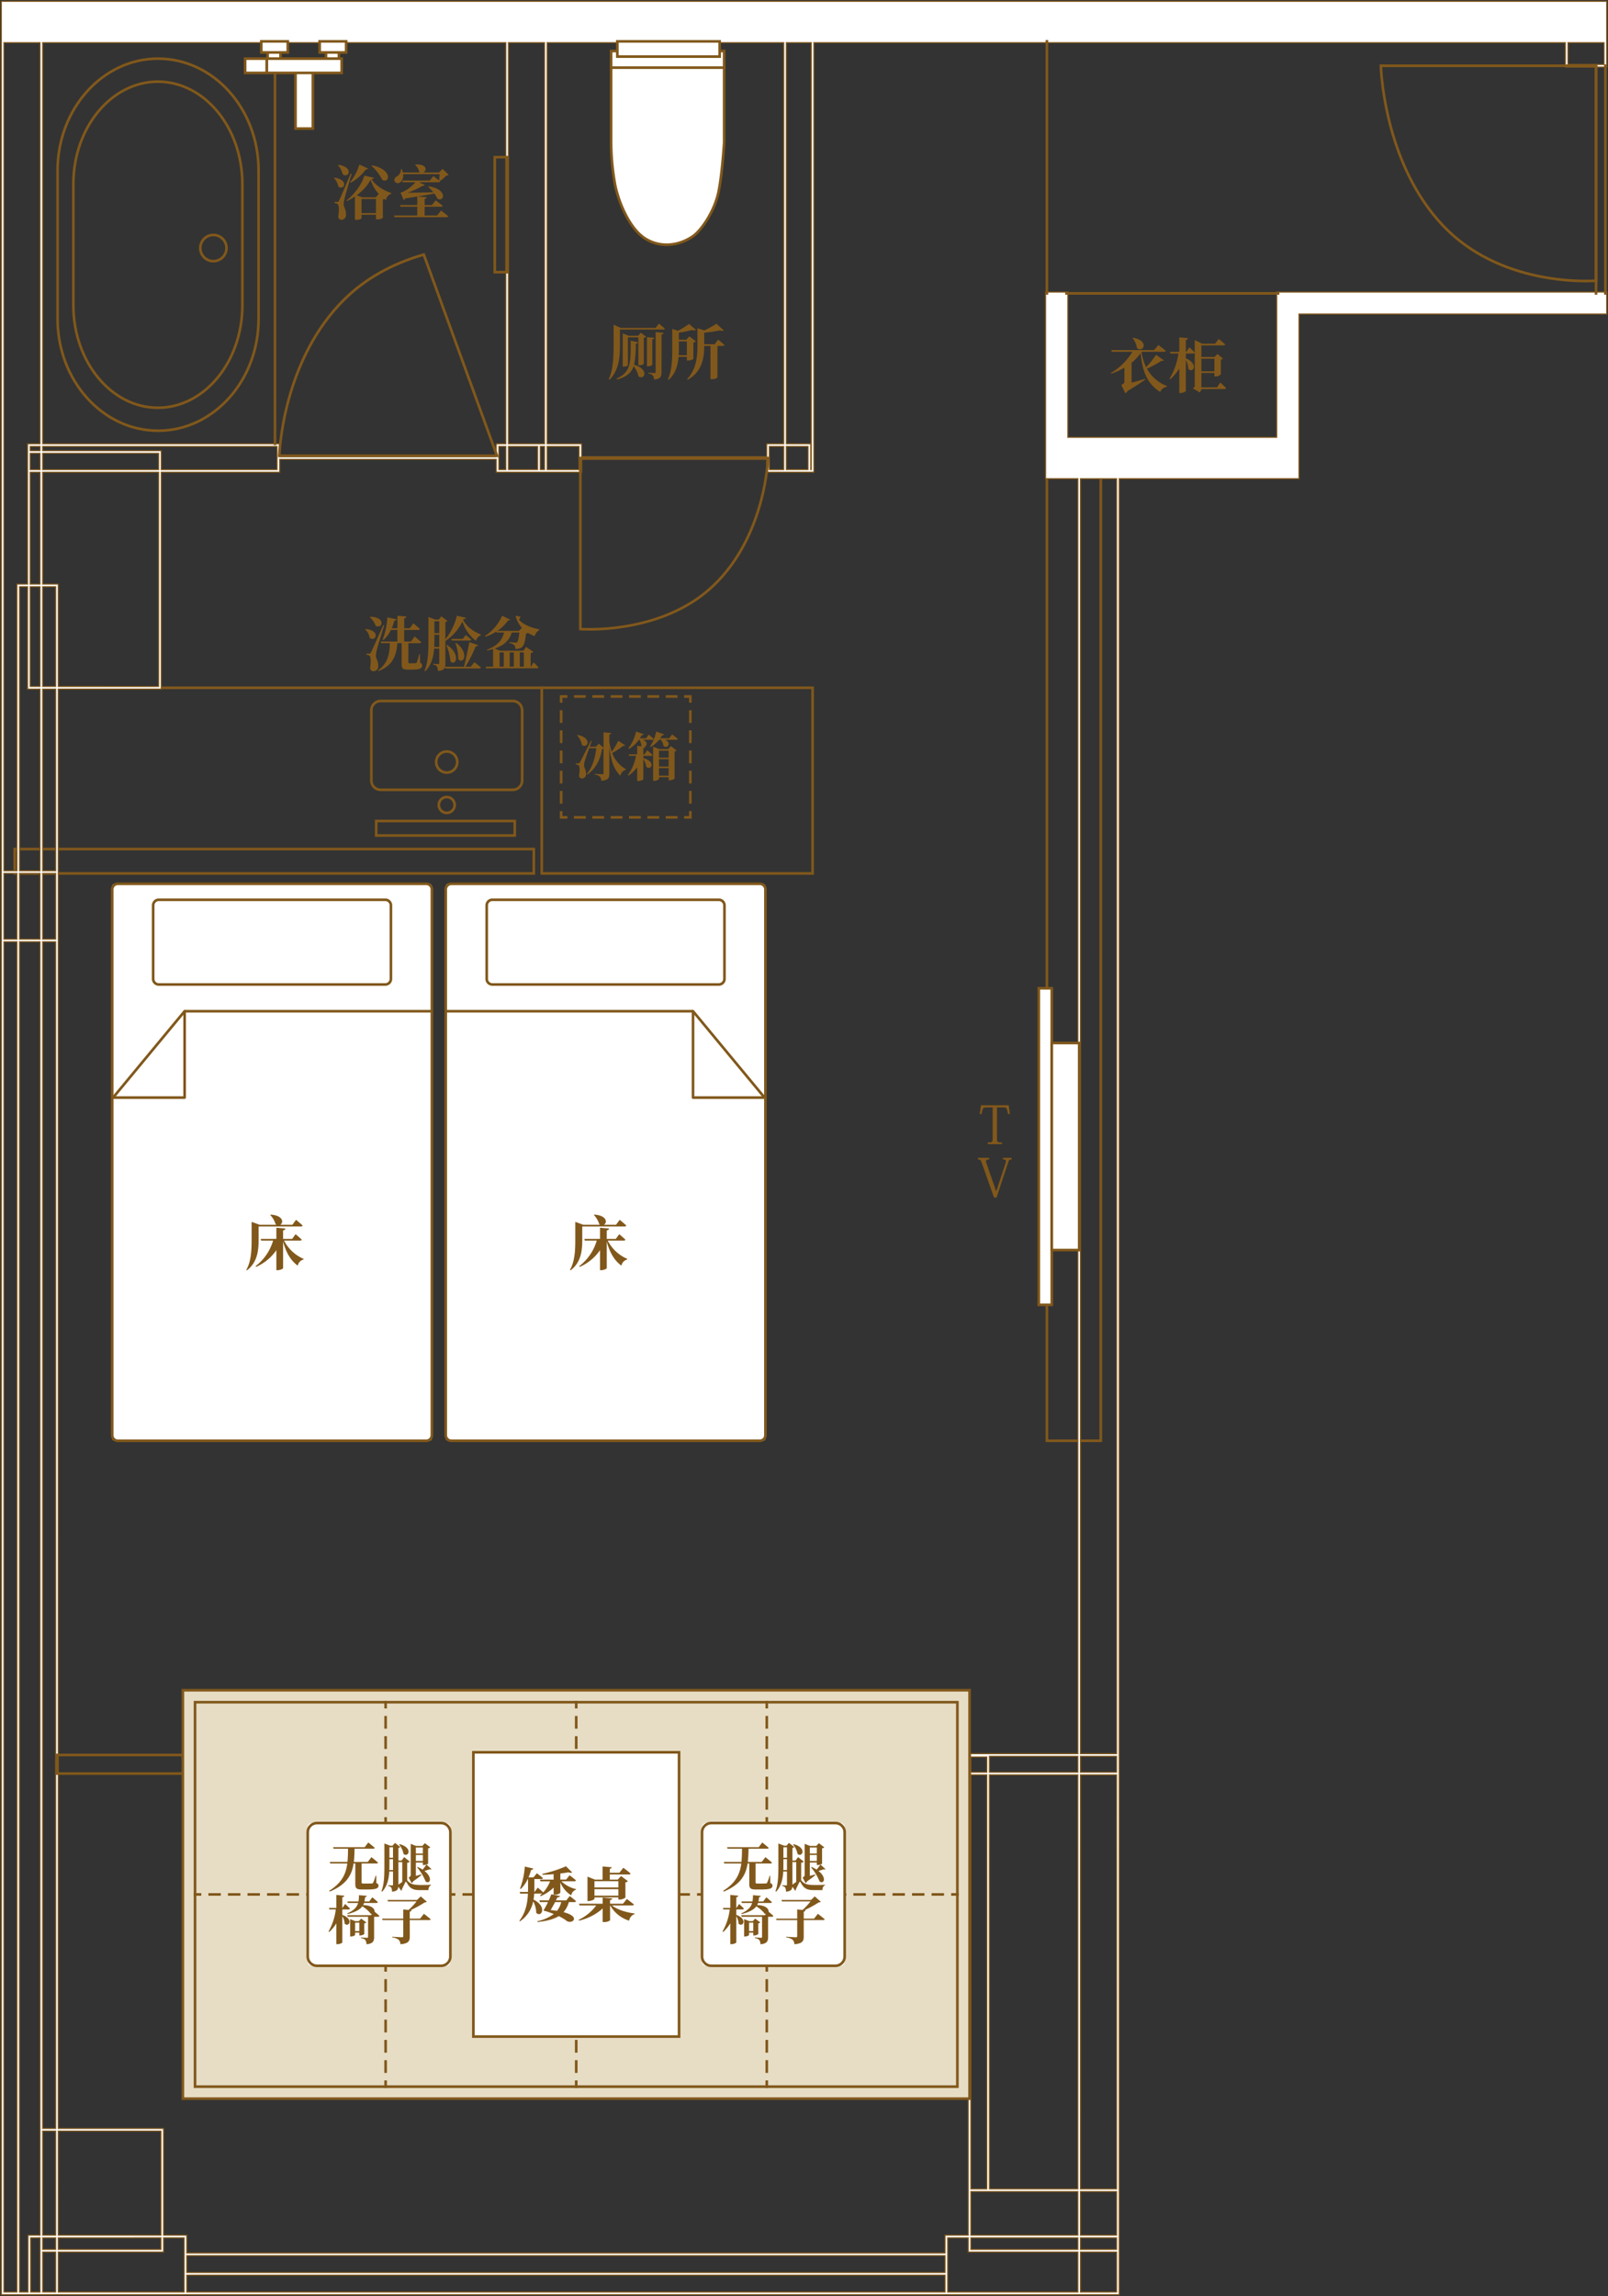 <svg xmlns="http://www.w3.org/2000/svg" xmlns:xlink="http://www.w3.org/1999/xlink" width="593.939" height="847.668" viewBox="0 0 593.939 847.668"><rect x="0" y="0" width="593.939" height="847.668" fill="#333333" stroke="none"/><defs><clipPath id="a"><rect width="593.939" height="847.668" fill="none"/></clipPath></defs><path d="M194.752,138.9H2.034v-9.967H194.752ZM3,137.933H193.778v-8.025H3Z" transform="translate(2.903 184.051)" fill="#81581b"/><rect width="182.595" height="0.971" transform="translate(18.002 253.445)" fill="#81581b"/><path d="M183.246,173.919H82.237V104.407H183.246Zm-100.038-.971h99.067V105.38H83.208Z" transform="translate(117.389 149.036)" fill="#81581b"/><path d="M179.977,429.789H159.1V71.891h20.881Zm-19.91-.971H179V72.864H160.067Z" transform="translate(227.102 102.621)" fill="#81581b"/><path d="M68.7,839.685H348.784v6.239H68.7Zm0-7.212H348.784v6.239H68.7ZM15.471,831.16h4.8v14.766h-4.8Zm383.343,0h13.329v14.766H398.814ZM11.041,825.909H14.5v20.017H11.041Zm4.43,0h4.8v4.277h-4.8Zm5.775,0H59.163v4.277H21.246Zm0,5.251H60.131v-5.251h7.6v20.017H21.246Zm328.512,8.525V825.909h7.593v5.251h40.492v14.766H349.758Zm8.566-13.776h39.519v4.277H358.324Zm40.49,0h13.329v4.277H398.814Zm-40.49-17.08h39.519v16.109H358.324Zm40.49,0h13.329v16.109H398.814ZM15.471,786.5h4.8v38.439h-4.8Zm5.775,0H59.163v38.439H21.246Zm337.078-131.51h5.882V807.859h-5.882Zm6.853,0h32.666V807.859H365.177Zm33.637,0h13.329V807.859H398.814Zm-40.49-6.605h5.882v5.632h-5.882Zm6.853-.25h32.666v5.882H365.177Zm33.637,0h13.329v5.882H398.814ZM1.171,347.413h4.8V845.926h-4.8Zm5.775,0H14.5V824.938h-4.43v20.988H6.946Zm8.525,0h4.8V785.524h-4.8Zm-14.3-25.248h4.8v24.279h-4.8Zm5.775,0H14.5v24.279H6.946Zm8.525,0h4.8v24.279h-4.8Zm0-68.034h4.8v67.061h-4.8Zm-8.525-37.8H9.9v37.8h4.6v67.061H6.946Zm3.925,0H14.5v36.824H10.871Zm4.6,0h4.8v36.824h-4.8Zm383.343-39.881h13.329V647.159H398.814ZM10.871,174.069H14.5v41.293H10.871Zm4.6,0H58.3v79.089H21.246v-37.8H15.471Zm-4.6-7H14.5V173.1H10.871Zm4.6,0H58.3V173.1H15.471Zm-4.6-2.527H14.5V166.1H10.871Zm4.6,0h86.59V173.1H59.277v-7H15.471Zm168.514,4.763v-4.763h2.556V173.1h-2.556Zm3.53-4.763H198.3V173.1h-10.79Zm11.761,0h1.563V173.1h-1.563Zm2.537,0h11.78V173.1h-11.78Zm82.055,4.763v-4.763H289.2V173.1h-5.333Zm6.3-4.763h8.013V173.1h-8.013ZM1.171,15.471H14.5v148.1H9.9v51.792H5.975v105.83h-4.8Zm14.3,0h171.07v148.1h-3.527v4.763h-79.98V163.57H15.471Zm172.043,0h13.327v148.1H187.514Zm14.3,0H289.2v148.1h-6.307v4.763H214.566V163.57H201.812Zm88.359,0h9.2V173.1h-.211V163.57h-8.986Zm288.7,0h13.327v8.04H578.868ZM577.9.2H.2V846.9H413.114V176.452h66.4V115.664H593.168v-8.12H471.29v53.637H394.131V107.544h-8.219v68.908h11.931V647.162H357.351V824.938h-8.566V831.5H68.7v-6.564H60.131V785.524H21.246V254.131H59.277V174.069h43.757v-4.763h79.98v4.763h31.552v-4.763h68.328v4.763H300.34V15.471H577.9v9.013h15.271V.2Z" transform="translate(0.285 0.285)" fill="#fff"/><g clip-path="url(#a)"><path d="M0,0H593.368V24.684H577.7V15.671H300.54v158.6H282.7V169.5h-67.93v4.763H182.814V169.5h-79.58v4.763H59.477v80.065H21.444v531h38.89v39.41H68.9V831.3H348.584v-6.566h8.566V646.962h40.492V176.655H385.712V107.342h8.622v53.642H471.09V107.342H593.368v8.522H479.712v60.791h-66.4V847.1H0ZM592.968.4H.4V846.7H412.914V176.255h66.4V115.464H592.968v-7.722H471.49v53.642H393.934V107.742h-7.822v68.513h11.931V647.362H357.551V825.136h-8.566V831.7H68.5v-6.566H59.934v-39.41H21.044v-531.8H59.077V173.866h43.757V169.1h80.38v4.763h31.152V169.1H283.1v4.763H300.14V15.271H578.1v9.013h14.871ZM.971,15.271H14.7v148.5H10.1v51.79H6.172V321.394H.971Zm13.329.4H1.371V320.994h4.4V215.159H9.7V163.37h4.6Zm.971-.4H186.743v148.5h-3.53v4.763h-80.38V163.77H15.271Zm171.072.4H15.671v147.7h87.563v4.763h79.58V163.37h3.53Zm.971-.4h13.727v148.5H187.314Zm13.327.4H187.714v147.7h12.927Zm.973-.4H289.4v148.5h-6.3v4.763h-68.73V163.77H201.614Zm87.383.4H202.014v147.7h12.751v4.763H282.7V163.37H289Zm.973-.4h9.6V173.3h-.611V163.77h-8.986Zm9.2.4h-8.8v147.7h8.8Zm279.5-.4h13.727v8.44H578.668Zm13.327.4H579.068v7.64h12.927ZM10.671,164.341H14.7V166.3H10.671Zm3.629.4H11.071V165.9H14.3Zm.971-.4h86.99V173.3H59.077v-7H15.271Zm86.59.4H15.671V165.9H59.477v7h42.384Zm81.924-.4h2.959V173.3h-2.959Zm2.559.4h-2.159V172.9h2.159Zm.971-.4H198.5v8.952h-11.19Zm10.79.4h-10.39v8.152H198.1Zm.971-.4h1.966v8.952h-1.966Zm1.566.4h-1.166v8.152h1.166Zm.973-.4h12.178V173.3H201.614Zm11.778.4H202.014V172.9h11.378Zm70.275-.4H289.4V173.3h-5.731Zm5.331.4h-4.931V172.9H289Zm.973-.4h8.415v8.952h-8.415Zm8.015.4h-7.615v8.152h7.615ZM10.671,166.87H14.7V173.3H10.671Zm3.629.4H11.071V172.9H14.3Zm.971-.4H58.506V173.3H15.271Zm42.835.4H15.671V172.9H58.106Zm-47.435,6.6H14.7v41.693H10.671Zm3.629.4H11.071v40.893H14.3Zm.971-.4H58.506v79.491H21.044v-37.8H15.271Zm42.835.4H15.671v40.893h5.773v37.8H58.106Zm340.508,1.989h13.727V647.362H398.614Zm13.327.4H399.014V646.962h12.927ZM6.746,216.133H10.1v37.8h4.6v67.463H6.746Zm2.954.4H7.146V320.994H14.3V254.331H9.7Zm.971-.4H14.7v37.224H10.671Zm3.629.4H11.071v36.424H14.3Zm.971-.4h5.2v37.224h-5.2Zm4.8.4h-4.4v36.424h4.4Zm-4.8,37.4h5.2v67.463h-5.2Zm4.8.4h-4.4v66.663h4.4ZM.971,321.965h5.2v24.677H.971Zm4.8.4h-4.4v23.877h4.4Zm.973-.4H14.7v24.677H6.746Zm7.554.4H7.146v23.877H14.3Zm.971-.4h5.2v24.677h-5.2Zm4.8.4h-4.4v23.877h4.4ZM.971,347.213h5.2V846.124H.971Zm4.8.4h-4.4V845.724h4.4Zm.973-.4H14.7V825.136H10.268v20.99H6.746Zm7.554.4H7.146V845.726H9.868v-20.99H14.3Zm.971-.4h5.2V785.726h-5.2Zm4.8.4h-4.4V785.326h4.4Zm344.9,300.317h33.066v6.282H364.977Zm32.666.4H365.377v5.482h32.266Zm.971-.4h13.727v6.282H398.614Zm13.327.4H399.014v5.482h12.927Zm-53.817-.15h6.282v6.032h-6.282Zm5.882.4h-5.482v5.232h5.482Zm-5.882,6.2h6.282V808.056h-6.282Zm5.882.4h-5.482V807.656h5.482Zm.971-.4h33.066V808.056H364.977Zm32.666.4H365.377V807.656h32.266Zm.973-.4h13.727V808.056H398.616Zm13.327.4H399.016V807.656h12.927ZM15.271,786.3h5.2v38.839h-5.2Zm4.8.4h-4.4v38.039h4.4Zm.973-.4H59.363v38.839H21.046Zm37.917.4H21.446v38.039H58.963Zm299.161,21.93h39.919v16.509H358.124Zm39.519.4H358.524v15.709h39.119Zm.971-.4h13.727v16.509H398.614Zm13.327.4H399.014v15.709h12.927Zm-396.67,16.68h5.2v4.68h-5.2Zm4.8.4h-4.4v3.88h4.4Zm-9.234-.4H14.7v20.417H10.839Zm3.462.4H11.239v19.617H14.3Zm6.743-.4H59.36v4.68H21.044Zm37.917.4H21.444v3.88H58.96Zm.973-.4h8v20.417H21.044V830.96h38.89Zm7.6.4h-7.2v5.251H21.444v14.366H67.529Zm282.026-.4h8v5.251h40.492v15.166H349.555Zm7.6.4h-7.2v19.617h47.688V831.36H357.151Zm.973-.4h39.919v4.68H358.124Zm39.519.4H358.524v3.88h39.119Zm.971-.4h13.727v4.68H398.614Zm13.327.4H399.014v3.88h12.927ZM15.271,830.96h5.2v15.166h-5.2Zm4.8.4h-4.4v14.366h4.4Zm378.544-.4h13.727v15.166H398.616Zm13.327.4H399.016v14.366h12.927ZM68.5,832.276H348.984v6.639H68.5Zm280.084.4H68.9v5.839H348.584ZM68.5,839.488H348.984v6.639H68.5Zm280.084.4H68.9v5.839H348.584Z" transform="translate(0.285 0.285)" fill="#81581b"/></g><path d="M346.521,274.544H8.469v-7.826H346.521ZM9.44,273.573H345.547v-5.882H9.44Z" transform="translate(12.089 380.727)" fill="#81581b"/><rect width="79.101" height="0.971" transform="translate(393.446 107.83)" fill="#81581b"/><rect width="0.971" height="85.004" transform="translate(592.482 23.796)" fill="#81581b"/><rect width="0.971" height="94.018" transform="translate(386.198 14.783)" fill="#81581b"/><rect width="0.971" height="85.004" transform="translate(589.038 23.796)" fill="#81581b"/><g clip-path="url(#a)"><path d="M285.962,90.242c-9.724,0-35.2-1.918-52.931-20.577-22.172-23.333-23.1-59.009-23.112-59.366l-.01-.5h80.465V90.072l-.439.044c-.07,0-1.522.126-3.974.126M210.91,10.775c.2,4.377,2.335,36.657,22.823,58.22C254.247,90.58,285.338,89.424,289.4,89.179v-78.4Z" transform="translate(299.636 13.995)" fill="#81581b"/><path d="M92.017,133.668c-2.141,0-3.4-.1-3.464-.1l-.444-.039V69.462h70.282l-.01.5c-.007.284-.823,28.722-20.182,47.318-15.473,14.861-37.7,16.39-46.182,16.39m-2.937-1.041c3.777.211,30.676,1.02,48.447-16.048,17.667-16.97,19.66-42.3,19.861-46.143H89.08Z" transform="translate(125.771 99.154)" fill="#81581b"/><path d="M123.888,113.834H42.3l.01-.5c.007-.35.988-35.307,24.248-58.167C74.3,47.56,84.213,41.984,96.011,38.6l.437-.124ZM43.3,112.863h79.2l-26.656-73.2c-11.45,3.35-21.073,8.8-28.607,16.206-21.466,21.1-23.728,52.668-23.937,57" transform="translate(60.383 54.923)" fill="#81581b"/></g><rect width="290.583" height="150.788" transform="translate(67.539 624.015)" fill="#e7ddc5"/><path d="M319.178,408.625H27.624V256.866H319.178Zm-290.583-.973H318.207V257.837H28.595Z" transform="translate(39.432 366.663)" fill="#81581b"/><path d="M312.032,401.6H29.477V258.69H312.032Zm-281.584-.973H311.061V259.661H30.448Z" transform="translate(42.077 369.267)" fill="#81581b"/><g clip-path="url(#a)"><path d="M134.741,41.6V7.764H92.986V41.6A89.087,89.087,0,0,0,94.52,57.432c1.532,7.151,5.743,16.344,11.234,19.662s12.03,2.663,17.366-.893c2.68-1.787,7.287-7.952,9.2-14.939,1.529-5.617,2.425-19.662,2.425-19.662" transform="translate(132.733 11.083)" fill="#fff"/><path d="M113.8,80.038a15.359,15.359,0,0,1-8.011-2.243c-5.666-3.425-9.911-12.756-11.46-19.975a90.449,90.449,0,0,1-1.541-15.934V7.564H135.51l0,34.353c-.034.575-.913,14.157-2.442,19.759-1.947,7.139-6.7,13.424-9.392,15.215a17.841,17.841,0,0,1-9.875,3.146M93.758,8.537V41.886a89.21,89.21,0,0,0,1.522,15.73c1.5,7.023,5.59,16.072,11.011,19.352,5.1,3.078,11.39,2.748,16.844-.884,2.559-1.706,7.108-7.751,8.994-14.664,1.481-5.425,2.376-19.017,2.41-19.548V8.537Zm41.267,33.348h0Z" transform="translate(132.449 10.797)" fill="#81581b"/><line x2="41.752" transform="translate(225.72 24.975)" fill="#fff"/><rect width="42.726" height="0.971" transform="translate(225.233 24.491)" fill="#81581b"/><rect width="37.793" height="5.617" transform="translate(228.018 15.271)" fill="#fff"/><path d="M132.5,12.682H93.733V6.091H132.5Zm-37.791-.973h36.82V7.062H94.706Z" transform="translate(133.799 8.695)" fill="#81581b"/><rect width="118.078" height="205.617" rx="0.85" transform="translate(164.646 326.306)" fill="#fff"/><path d="M184.127,340.814H70.177a2.554,2.554,0,0,1-2.551-2.551V136.772a2.552,2.552,0,0,1,2.551-2.549H184.127a2.554,2.554,0,0,1,2.551,2.549v201.49a2.556,2.556,0,0,1-2.551,2.551M70.177,135.194a1.579,1.579,0,0,0-1.578,1.578v201.49a1.58,1.58,0,0,0,1.578,1.58H184.127a1.582,1.582,0,0,0,1.58-1.58V136.772a1.581,1.581,0,0,0-1.58-1.578Z" transform="translate(96.533 191.597)" fill="#81581b"/><rect width="91.33" height="0.971" transform="translate(164.644 372.851)" fill="#81581b"/><path d="M132.154,186.456H105.736a.484.484,0,0,1-.485-.486V154.081a.484.484,0,0,1,.32-.456.5.5,0,0,1,.539.148l26.418,31.887a.489.489,0,0,1,.063.517.482.482,0,0,1-.437.279m-25.932-.971h24.9l-24.9-30.054Z" transform="translate(150.241 219.254)" fill="#81581b"/><path d="M160.1,168.89H76.41a2.552,2.552,0,0,1-2.551-2.549V139.2a2.552,2.552,0,0,1,2.551-2.549H160.1a2.552,2.552,0,0,1,2.549,2.549v27.144a2.552,2.552,0,0,1-2.549,2.549M76.41,137.62a1.579,1.579,0,0,0-1.578,1.578v27.144a1.579,1.579,0,0,0,1.578,1.578H160.1a1.581,1.581,0,0,0,1.578-1.578V139.2a1.581,1.581,0,0,0-1.578-1.578Z" transform="translate(105.43 195.06)" fill="#81581b"/><rect width="118.078" height="205.617" rx="0.85" transform="translate(41.443 326.306)" fill="#fff"/><path d="M133.374,340.814H19.422a2.554,2.554,0,0,1-2.549-2.551V136.772a2.552,2.552,0,0,1,2.549-2.549H133.374a2.552,2.552,0,0,1,2.549,2.549v201.49a2.554,2.554,0,0,1-2.549,2.551M19.422,135.194a1.581,1.581,0,0,0-1.578,1.578v201.49a1.581,1.581,0,0,0,1.578,1.58H133.374a1.581,1.581,0,0,0,1.578-1.58V136.772a1.581,1.581,0,0,0-1.578-1.578Z" transform="translate(24.085 191.597)" fill="#81581b"/><rect width="91.33" height="0.971" transform="translate(68.192 372.851)" fill="#81581b"/><path d="M43.915,186.457H17.494a.486.486,0,0,1-.374-.8l26.418-31.887a.487.487,0,0,1,.862.308v31.889a.485.485,0,0,1-.485.486m-25.386-.971h24.9V155.432Z" transform="translate(24.28 219.252)" fill="#81581b"/><path d="M109.344,168.89H25.655a2.552,2.552,0,0,1-2.549-2.549V139.2a2.552,2.552,0,0,1,2.549-2.549h83.689a2.552,2.552,0,0,1,2.549,2.549v27.144a2.552,2.552,0,0,1-2.549,2.549M25.655,137.62a1.581,1.581,0,0,0-1.578,1.578v27.144a1.581,1.581,0,0,0,1.578,1.578h83.689a1.581,1.581,0,0,0,1.578-1.578V139.2a1.581,1.581,0,0,0-1.578-1.578Z" transform="translate(32.983 195.06)" fill="#81581b"/><rect width="4.794" height="116.872" transform="translate(383.695 364.86)" fill="#fff"/><path d="M163.633,267.949h-5.768V150.106h5.768Zm-4.8-.971h3.823v-115.9h-3.823Z" transform="translate(225.344 214.269)" fill="#81581b"/><rect width="10.125" height="76.438" transform="translate(388.489 385.076)" fill="#fff"/><path d="M170.936,235.843h-11.1V158.434h11.1Zm-10.122-.971h9.154V159.407h-9.154Z" transform="translate(228.164 226.157)" fill="#81581b"/><path d="M109.041,140.179H60.23a3.928,3.928,0,0,1-3.925-3.925V110.341a3.928,3.928,0,0,1,3.925-3.925h48.811a3.931,3.931,0,0,1,3.928,3.925v25.913a3.931,3.931,0,0,1-3.928,3.925M60.23,107.387a2.958,2.958,0,0,0-2.954,2.954v25.913a2.958,2.958,0,0,0,2.954,2.954h48.811A2.958,2.958,0,0,0,112,136.254V110.341a2.958,2.958,0,0,0-2.954-2.954Z" transform="translate(80.373 151.904)" fill="#81581b"/><path d="M70.548,122.848a4.374,4.374,0,1,1,4.374-4.374,4.378,4.378,0,0,1-4.374,4.374m0-7.778a3.4,3.4,0,1,0,3.4,3.4,3.407,3.407,0,0,0-3.4-3.4" transform="translate(94.46 162.871)" fill="#81581b"/><path d="M69.982,127.847a3.411,3.411,0,1,1,3.411-3.413,3.416,3.416,0,0,1-3.411,3.413m0-5.85a2.438,2.438,0,1,0,2.437,2.437A2.442,2.442,0,0,0,69.982,122" transform="translate(95.027 172.759)" fill="#81581b"/><path d="M109.2,130.995H57.038v-6.326H109.2Zm-51.19-.971h50.219v-4.382H58.011Z" transform="translate(81.419 177.959)" fill="#81581b"/><rect width="0.971" height="149.07" transform="translate(101.084 15.271)" fill="#81581b"/><path d="M80.617,67.129h-5.53V23.7h5.53Zm-4.559-.973h3.588V24.675H76.058Z" transform="translate(107.183 33.836)" fill="#81581b"/><path d="M106.886,126.155h-2.792v-.971h1.821v-1.821h.971Z" transform="translate(148.59 176.096)" fill="#81581b"/><path d="M125.6,125.085H121.24v-.971H125.6Zm-6.782,0h-4.362v-.971h4.362Zm-6.78,0h-4.362v-.971h4.362Zm-6.782,0H100.9v-.971h4.362Zm-6.782,0H94.113v-.971h4.362Zm-6.782,0H87.331v-.971h4.362Z" transform="translate(124.661 177.167)" fill="#81581b"/><path d="M87.976,126.155H85.185v-2.792h.971v1.821h1.821Z" transform="translate(121.597 176.096)" fill="#81581b"/><path d="M86.156,142.52h-.971v-4.7h.971Zm0-7.452h-.971v-4.7h.971Zm0-7.452h-.971v-4.7h.971Zm0-7.45h-.971v-4.7h.971Zm0-7.452h-.971v-4.7h.971Z" transform="translate(121.597 154.185)" fill="#81581b"/><path d="M86.156,108.521h-.971V105.73h2.792v.971H86.156Z" transform="translate(121.597 150.924)" fill="#81581b"/><path d="M125.6,106.7h-4.362v-.971H125.6Zm-6.78,0h-4.362v-.971h4.362Zm-6.782,0h-4.362v-.971h4.362Zm-6.782,0h-4.362v-.971h4.362Zm-6.782,0H94.112v-.971h4.362Zm-6.78,0H87.332v-.971h4.362Z" transform="translate(124.662 150.924)" fill="#81581b"/><path d="M106.886,108.521h-.971V106.7h-1.821v-.971h2.792Z" transform="translate(148.59 150.924)" fill="#81581b"/><path d="M105.815,142.52h-.971v-4.7h.971Zm0-7.452h-.971v-4.7h.971Zm0-7.452h-.971v-4.7h.971Zm0-7.45h-.971v-4.7h.971Zm0-7.452h-.971v-4.7h.971Z" transform="translate(149.66 154.185)" fill="#81581b"/><rect width="2.792" height="0.971" transform="translate(71.554 698.924)" fill="#81581b"/><path d="M303.409,288.9h-4.583v-.971h4.583Zm-7.219,0h-4.583v-.971h4.583Zm-7.219,0H284.39v-.971h4.581Zm-7.219,0h-4.583v-.971h4.583Zm-7.219,0h-4.583v-.971h4.583Zm-7.219,0H262.73v-.971h4.583Zm-7.219,0H255.51v-.971h4.583Zm-7.219,0h-4.581v-.971h4.581Zm-7.219,0h-4.583v-.971h4.583Zm-7.219,0h-4.583v-.971h4.583Zm-7.219,0h-4.583v-.971h4.583Zm-7.219,0h-4.583v-.971H224Zm-7.222,0h-4.581v-.971h4.581Zm-7.217,0h-4.583v-.971h4.583Zm-7.219,0h-4.581v-.971h4.581Zm-7.219,0H190.54v-.971h4.581Zm-7.222,0h-4.581v-.971H187.9Zm-7.217,0H176.1v-.971h4.583Zm-7.219,0H168.88v-.971h4.583Zm-7.219,0h-4.581v-.971h4.581Zm-7.222,0h-4.581v-.971h4.581Zm-7.219,0h-4.581v-.971H151.8Zm-7.217,0H140v-.971h4.583Zm-7.219,0h-4.583v-.971h4.583Zm-7.222,0h-4.583v-.971h4.583Zm-7.219,0h-4.581v-.971h4.581Zm-7.219,0h-4.581v-.971h4.581Zm-7.219,0h-4.581v-.971h4.581Zm-7.219,0H96.685v-.971h4.583Zm-7.219,0H89.465v-.971h4.583Zm-7.219,0H82.249v-.971h4.581Zm-7.219,0H75.029v-.971H79.61Zm-7.219,0H67.81v-.971h4.581Zm-7.219,0H60.589v-.971h4.583Zm-7.219,0H53.369v-.971h4.583Zm-7.219,0H46.152v-.971h4.581Zm-7.219,0H38.933v-.971h4.581Zm-7.219,0H31.714v-.971h4.581Z" transform="translate(45.27 410.998)" fill="#81581b"/><rect width="2.792" height="0.971" transform="translate(351.318 698.924)" fill="#81581b"/><rect width="0.971" height="2.792" transform="translate(212.346 627.957)" fill="#81581b"/><path d="M88.448,392.769h-.971v-4.707h.971Zm0-7.477h-.971v-4.709h.971Zm0-7.474h-.971v-4.709h.971Zm0-7.477h-.971v-4.707h.971Zm0-7.474h-.971v-4.709h.971Zm0-7.477h-.971v-4.707h.971Zm0-7.474h-.971v-4.709h.971Zm0-7.474h-.971v-4.709h.971Zm0-7.477h-.971v-4.707h.971Zm0-7.474h-.971v-4.709h.971Zm0-7.477h-.971v-4.707h.971Zm0-7.474h-.971v-4.709h.971Zm0-7.477h-.971v-4.709h.971Zm0-7.477h-.971v-4.707h.971Zm0-7.474h-.971V283.4h.971Zm0-7.477h-.971v-4.707h.971Zm0-7.474h-.971v-4.709h.971Zm0-7.474h-.971V260.98h.971Z" transform="translate(124.869 372.536)" fill="#81581b"/><rect width="0.971" height="2.792" transform="translate(212.346 768.072)" fill="#81581b"/><rect width="0.971" height="2.792" transform="translate(141.95 627.957)" fill="#81581b"/><path d="M59.448,392.769h-.971v-4.707h.971Zm0-7.477h-.971v-4.709h.971Zm0-7.474h-.971v-4.709h.971Zm0-7.477h-.971v-4.707h.971Zm0-7.474h-.971v-4.709h.971Zm0-7.477h-.971v-4.707h.971Zm0-7.474h-.971v-4.709h.971Zm0-7.474h-.971v-4.709h.971Zm0-7.477h-.971v-4.707h.971Zm0-7.474h-.971v-4.709h.971Zm0-7.477h-.971v-4.707h.971Zm0-7.474h-.971v-4.709h.971Zm0-7.477h-.971v-4.709h.971Zm0-7.477h-.971v-4.707h.971Zm0-7.474h-.971V283.4h.971Zm0-7.477h-.971v-4.707h.971Zm0-7.474h-.971v-4.709h.971Zm0-7.474h-.971V260.98h.971Z" transform="translate(83.473 372.536)" fill="#81581b"/><rect width="0.971" height="2.792" transform="translate(141.95 768.072)" fill="#81581b"/><rect width="0.971" height="2.792" transform="translate(282.742 627.957)" fill="#81581b"/><path d="M117.448,392.769h-.971v-4.707h.971Zm0-7.477h-.971v-4.709h.971Zm0-7.474h-.971v-4.709h.971Zm0-7.477h-.971v-4.707h.971Zm0-7.474h-.971v-4.709h.971Zm0-7.477h-.971v-4.707h.971Zm0-7.474h-.971v-4.709h.971Zm0-7.474h-.971v-4.709h.971Zm0-7.477h-.971v-4.707h.971Zm0-7.474h-.971v-4.709h.971Zm0-7.477h-.971v-4.707h.971Zm0-7.474h-.971v-4.709h.971Zm0-7.477h-.971v-4.709h.971Zm0-7.477h-.971v-4.707h.971Zm0-7.474h-.971V283.4h.971Zm0-7.477h-.971v-4.707h.971Zm0-7.474h-.971v-4.709h.971Zm0-7.474h-.971V260.98h.971Z" transform="translate(166.265 372.536)" fill="#81581b"/><rect width="0.971" height="2.792" transform="translate(282.742 768.072)" fill="#81581b"/><rect width="75.974" height="104.951" transform="translate(174.844 646.935)" fill="#fff"/><path d="M148.773,372.23H71.828V266.306h76.945ZM72.8,371.259h75V267.279h-75Z" transform="translate(102.531 380.139)" fill="#81581b"/><path d="M1.417,0H51.273A1.417,1.417,0,0,1,52.69,1.417V51.272a1.418,1.418,0,0,1-1.418,1.418H1.418A1.418,1.418,0,0,1,0,51.272V1.417A1.417,1.417,0,0,1,1.417,0Z" transform="translate(113.662 673.063)" fill="#fff"/><path d="M96.36,330.733H50.549a3.93,3.93,0,0,1-3.925-3.925V281a3.929,3.929,0,0,1,3.925-3.928H96.36A3.931,3.931,0,0,1,100.285,281v45.808a3.932,3.932,0,0,1-3.925,3.925m-45.811-52.69A2.958,2.958,0,0,0,47.595,281v45.808a2.958,2.958,0,0,0,2.954,2.954H96.36a2.957,2.957,0,0,0,2.952-2.954V281a2.958,2.958,0,0,0-2.952-2.957Z" transform="translate(66.553 395.506)" fill="#81581b"/><path d="M1.417,0H51.273A1.417,1.417,0,0,1,52.69,1.417V51.272a1.418,1.418,0,0,1-1.418,1.418H1.418A1.418,1.418,0,0,1,0,51.272V1.417A1.417,1.417,0,0,1,1.417,0Z" transform="translate(259.309 673.063)" fill="#fff"/><path d="M156.359,330.733H110.553a3.931,3.931,0,0,1-3.93-3.925V281a3.93,3.93,0,0,1,3.93-3.928h45.806A3.927,3.927,0,0,1,160.284,281v45.808a3.928,3.928,0,0,1-3.925,3.925m-45.806-52.69A2.959,2.959,0,0,0,107.594,281v45.808a2.959,2.959,0,0,0,2.959,2.954h45.806a2.956,2.956,0,0,0,2.954-2.954V281a2.957,2.957,0,0,0-2.954-2.957Z" transform="translate(152.199 395.506)" fill="#81581b"/><rect width="4.763" height="4.265" transform="translate(120.409 17.512)" fill="#fff"/><path d="M55.137,12.251H49.4V7.013h5.734Zm-4.76-.971h3.789V7.986H50.376Z" transform="translate(70.52 10.011)" fill="#81581b"/><rect width="9.783" height="4.088" transform="translate(118.071 15.271)" fill="#fff"/><path d="M59.2,11.15H48.439V6.091H59.2Zm-9.783-.971h8.812V7.062H49.412Z" transform="translate(69.144 8.695)" fill="#81581b"/><rect width="4.763" height="4.265" transform="translate(98.851 17.512)" fill="#fff"/><path d="M46.256,12.251H40.522V7.013h5.734Zm-4.763-.971h3.792V7.986H41.493Z" transform="translate(57.843 10.011)" fill="#81581b"/><rect width="9.783" height="4.088" transform="translate(96.513 15.271)" fill="#fff"/><path d="M50.315,11.15H39.559V6.091H50.315Zm-9.785-.971h8.812V7.062H40.53Z" transform="translate(56.468 8.695)" fill="#81581b"/><rect width="6.406" height="22.75" transform="translate(109.153 24.709)" fill="#fff"/><path d="M52.145,33.7H44.766V9.979h7.379Zm-6.408-.971h5.435V10.952H45.737Z" transform="translate(63.901 14.245)" fill="#81581b"/><rect width="27.704" height="5.26" transform="translate(98.503 21.653)" fill="#fff"/><path d="M69.057,14.954H40.379V8.72H69.057Zm-27.7-.973H68.086V9.691H41.352Z" transform="translate(57.639 12.447)" fill="#81581b"/><rect width="7.964" height="5.26" transform="translate(90.539 21.653)" fill="#fff"/><path d="M46.036,14.954H37.1V8.72h8.938Zm-7.967-.973h6.993V9.691H38.069Z" transform="translate(52.956 12.447)" fill="#81581b"/><path d="M46.167,147.068c-20.735,0-37.606-18.737-37.606-41.772v-54.8C8.561,27.457,25.432,8.72,46.167,8.72S83.773,27.457,83.773,50.492v54.8c0,23.034-16.871,41.772-37.606,41.772m0-137.377c-20.2,0-36.633,18.3-36.633,40.8v54.8c0,22.5,16.434,40.8,36.633,40.8S82.8,127.794,82.8,105.3v-54.8c0-22.5-16.434-40.8-36.633-40.8" transform="translate(12.22 12.447)" fill="#81581b"/><path d="M42.662,133.586c-17.478,0-31.7-17.194-31.7-38.329V50.55c0-21.136,14.222-38.332,31.7-38.332s31.7,17.2,31.7,38.332V95.256c0,21.136-14.22,38.329-31.7,38.329m0-120.4c-16.944,0-30.727,16.759-30.727,37.361V95.256c0,20.6,13.783,37.358,30.727,37.358s30.727-16.759,30.727-37.358V50.55c0-20.6-13.785-37.361-30.727-37.361" transform="translate(15.648 17.441)" fill="#81581b"/><path d="M35.6,46.179a5.322,5.322,0,1,1,5.321-5.323A5.33,5.33,0,0,1,35.6,46.179m0-9.673a4.351,4.351,0,1,0,4.35,4.35,4.355,4.355,0,0,0-4.35-4.35" transform="translate(43.217 50.724)" fill="#81581b"/></g><g clip-path="url(#a)"><path d="M155.474,168.929v11.394c0,1.415.075,1.512,1.823,1.512v.624h-5.258v-.624c1.726,0,1.823-.1,1.823-1.512V168.929h-2.369c-1.143,0-1.279.1-1.707,2.427h-.719l.466-3.263H159.8l.447,3.263h-.719c-.427-2.347-.583-2.427-1.687-2.427Z" transform="translate(212.787 239.946)" fill="#81581b"/><path d="M155.582,188.419l3.357-10.229a3.687,3.687,0,0,0,.194-.91c0-.466-.311-.563-1.085-.563V176.1h3.2v.621c-.816,0-.971.175-1.282,1.107l-4.289,12.926h-.952L150.265,178.1c-.43-1.223-.546-1.379-1.456-1.379V176.1h4.132v.621c-.852,0-1.163.136-1.163.563a3.2,3.2,0,0,0,.214.932l3.532,10.207Z" transform="translate(212.417 251.367)" fill="#81581b"/><path d="M50.992,29.875c5.552.808,3.542,4.894,1.466,3.321a6.533,6.533,0,0,0-1.641-3.19Zm6.36-1.4c-.83,2.775-2.338,7.909-2.622,9.113a10.515,10.515,0,0,0-.328,2.1c.066,1.158.918,1.988.852,3.954a1.7,1.7,0,0,1-1.748,1.794c-.481,0-.961-.306-1.114-1.138.393-2.294.306-4.326-.221-4.675a2.113,2.113,0,0,0-1.134-.35v-.437h.983c.328,0,.415,0,.634-.459.437-.83.437-.83,4.326-9.987ZM52.48,25.132c5.792.9,3.78,5.093,1.595,3.542a8.124,8.124,0,0,0-1.791-3.411Zm13.154,4.809c-.087.262-.328.393-.961.459,1.486,2.447,4.634,4.238,7.277,5.134l-.044.306a2.859,2.859,0,0,0-1.879,2.3c-.2-.134-.393-.262-.59-.393a1.452,1.452,0,0,1-.568.175v6.8a3.2,3.2,0,0,1-2.1.546h-.437V43.576H61v1.291c0,.172-.745.59-2.012.59h-.437V36.825a21.168,21.168,0,0,1-2.928,1.7l-.153-.221c2.884-2.228,5.879-6.379,6.557-9.2Zm-8.829,1.595a20.16,20.16,0,0,0,3.411-6.513l3.19,1.486c-.109.218-.306.393-.83.328A17.163,17.163,0,0,1,57,31.754Zm10.557,4.326a13.975,13.975,0,0,1-3.017-5.221,17.07,17.07,0,0,1-5.136,5.726l2.012.765h5.025Zm-1.029,1.881H61v5.2h5.333ZM64.848,25.307c7.889,1.617,6.491,6.884,3.826,5.4a18.1,18.1,0,0,0-4.022-5.246Z" transform="translate(72.539 35.719)" fill="#81581b"/><path d="M80.124,28.813c-.153.2-.371.24-.786.262a12.76,12.76,0,0,1-2.469,2.075l.085.09c-.044.24-.282.35-.59.35H69.286l2.032,1c-.109.216-.371.369-.852.306A29.2,29.2,0,0,1,65,35.435c2.359,0,5.836-.066,9.462-.175a17.4,17.4,0,0,0-1.923-2.034l.2-.153c7.1,1.051,5.814,5.923,3.279,4.612a9.566,9.566,0,0,0-1.182-1.944c-1.595.328-3.692.7-6.163,1.092l3.367.262c-.044.328-.2.524-.765.612V40h2.687l1.376-1.726s1.6,1.158,2.58,1.988c-.068.24-.308.35-.614.35h-6.03v3.236h4.61l1.464-1.813s1.663,1.223,2.646,2.1c-.066.24-.306.35-.612.35H60.149l-.2-.634h8.591V40.613H62.336L62.161,40h6.382V36.855c-1.379.218-2.843.459-4.394.677a1.526,1.526,0,0,1-.634.612L62.377,35.37a4.778,4.778,0,0,0,.767-.2,14.035,14.035,0,0,0,4.719-3.583H63.144l-.175-.636H73.174l1.333-1.639s1.2.874,2.122,1.639c.063-.677.129-1.617.172-2.359H63.319a3.2,3.2,0,0,1-1.158,3.08,1.357,1.357,0,0,1-2.012-.524,1.411,1.411,0,0,1,.83-1.7,3.181,3.181,0,0,0,1.575-2.709h.306a7.5,7.5,0,0,1,.35,1.223h6.425a1.611,1.611,0,0,1-.393-.2,4.181,4.181,0,0,0-1.532-2.6l.153-.134c4.416-.238,4.284,2.362,2.906,2.93h5.816l1.289-1.311Z" transform="translate(85.578 35.709)" fill="#81581b"/><path d="M111.171,49.224s1.376,1.092,2.187,1.835c-.046.24-.286.35-.592.35H96.771v5.508c0,4-.153,9.418-3.869,13.023l-.284-.175c1.748-3.8,1.813-8.632,1.813-12.827V49.615l2.69,1.182h12.848Zm-7.714,6.884c-.087.262-.306.481-.83.481a36.547,36.547,0,0,1-.634,7.821c5.726,1.6,3.845,5.879,1.66,4.284a9.83,9.83,0,0,0-1.813-3.758c-.808,2.316-2.469,3.867-6.054,4.913l-.218-.369c5.355-2.381,5.18-5.942,5.18-13.985Zm1.027-3.564,1.947,1.507a1.159,1.159,0,0,1-.854.415v9.618a2.369,2.369,0,0,1-1.639.5h-.35V54.295H99.721V64.565c0,.131-.612.524-1.595.524H97.82V52.826l2.141.854h3.561Zm4.241,11.865c0,.177-.852.57-1.595.57h-.371V54.205l2.687.262c-.044.284-.2.483-.721.546Zm1.245-12.086,2.949.308c-.044.306-.262.5-.787.59V67.209c0,1.573-.328,2.425-2.8,2.641a2.428,2.428,0,0,0-.415-1.505,2.547,2.547,0,0,0-1.639-.7V67.34s1.857.109,2.25.109c.328,0,.437-.09.437-.35Z" transform="translate(132.208 70.265)" fill="#81581b"/><path d="M108.64,62.813V61.458h-3.078c-.243,2.971-1.029,6.183-3.673,8.5l-.262-.218c1.575-3.43,1.617-7.78,1.617-11.649V51.144l2.122.677a30.55,30.55,0,0,0,4.064-2.515l2.578,2.209c-.26.218-.7.24-1.355.022a44.644,44.644,0,0,1-4.981.983v2.622h2.75L109.56,53.9l2.384,1.813a1.647,1.647,0,0,1-.9.459v6.076a4.262,4.262,0,0,1-2.015.568Zm0-1.966V55.754h-2.969v2.427c0,.83,0,1.748-.068,2.665ZM120.2,55.1s1.466,1.18,2.316,1.988c-.063.24-.282.35-.59.35h-1.986V69.02c0,.153-.789.7-2.122.7h-.459V57.436h-2.316c-.024,4.132-.568,9.309-6.054,12.48l-.24-.262c3.343-3.607,3.8-8.108,3.8-12.414V50.882l2.534.808a33.582,33.582,0,0,0,4.479-2.449l2.709,2.449c-.262.24-.765.24-1.439,0a55.922,55.922,0,0,1-5.792.852V56.8h3.867Z" transform="translate(145.067 70.289)" fill="#81581b"/><path d="M55.756,98.529c5.726.612,3.651,4.916,1.51,3.3a5.732,5.732,0,0,0-1.707-3.168ZM62.6,97.216c-.871,2.755-2.447,7.913-2.753,9.137a9.152,9.152,0,0,0-.306,2.119c.044,1.136.918,1.9.852,3.823a1.739,1.739,0,0,1-1.835,1.816c-.524,0-1-.308-1.18-1.136.415-2.253.306-4.219-.218-4.568a2.062,2.062,0,0,0-1.138-.35v-.415h1c.33,0,.418-.022.658-.459.459-.852.459-.852,4.566-10.052ZM57.462,94c5.967.175,4.413,4.656,2.01,3.364a8.245,8.245,0,0,0-2.185-3.212Zm18.422,17c.612.306.721.59.721,1.049,0,.983-.808,1.486-3.651,1.486H71.362c-1.947,0-2.318-.481-2.318-2.1v-7.668H67.449c-.328,4.828-1.835,8.346-7.015,10.314l-.131-.243c3.6-2.578,4.3-5.942,4.394-10.072H61.482l-.175-.614h6.163V98.879h-2.4a12.259,12.259,0,0,1-2.733,3.736l-.306-.175a26.183,26.183,0,0,0,1.726-8.2l3.411.7c-.066.284-.328.481-.808.524a23.123,23.123,0,0,1-.983,2.8h2.1v-4.61l3.321.284c-.044.328-.218.546-.808.634v3.692h2.034l1.355-1.813s1.507,1.248,2.4,2.078c-.066.238-.284.35-.59.35h-5.2v4.282h2.493l1.376-1.857s1.529,1.267,2.447,2.119c-.066.24-.306.352-.612.352H71.515v6.991c0,.328.066.415.524.415H73.2c.459,0,.808,0,1-.022a.437.437,0,0,0,.415-.284,22.281,22.281,0,0,0,.939-3.08h.24Z" transform="translate(79.308 133.688)" fill="#81581b"/><path d="M83.031,110.788s1.507,1.18,2.4,1.966c-.063.24-.284.35-.59.35H72.3l-.131-.5c-.262.811-.939,1.27-2.624,1.442a3.384,3.384,0,0,0-.35-1.639c-.218-.35-.59-.568-1.4-.721v-.306s1.488.109,1.838.109c.325,0,.415-.131.415-.415v-5.287h-1.9c-.218,2.949-.939,6.008-3.277,8.346l-.284-.15c1.464-3.432,1.464-7.846,1.464-11.89V94.114l2.578.939h1.223l1.007-1.18,2.228,1.7a1.4,1.4,0,0,1-.786.415v6.36a22.364,22.364,0,0,0,4.26-8.7l3.367.743c-.087.262-.306.459-.92.481l-.129.284c1.267,2.6,4.042,4.457,6.554,5.421l-.044.284a2.843,2.843,0,0,0-1.77,2.054A14.779,14.779,0,0,1,78.6,95.774a17.923,17.923,0,0,1-6.294,7.19v8.348a4.643,4.643,0,0,1-.109,1.158h6.993c.59-2.381,1.4-6.1,1.988-9.091l3.212,1.114c-.087.262-.371.459-.874.437a50.459,50.459,0,0,1-3.78,7.54H81.72Zm-12.98-5.615v-4.5H68.257v1.4c0,.983,0,2.032-.066,3.1Zm-1.794-5.136h1.791v-4.35H68.257Zm4.7,4.391c5.2,3.585,3.212,8,1.223,6.076a19.161,19.161,0,0,0-1.507-5.989Zm6.884-3.67s1.267.983,2.032,1.7c-.066.24-.284.35-.59.35H74.7l-.175-.612h4.219Zm-3.52,2.906c4.852,3.692,2.731,8.086.765,6.054a17.51,17.51,0,0,0-1.071-5.967Z" transform="translate(92.195 133.688)" fill="#81581b"/><path d="M82.81,103.4c.786.066,2.054.153,2.425.153a.59.59,0,0,0,.461-.153c.325-.328.612-1.573.808-3.561H83.684c-.83,2.906-2.949,4.806-6.338,5.921l2.078.811h8.523l1.092-1.4,2.622,1.816c-.153.216-.415.35-.983.456v5.005h.087l1.027-1.595s1.136,1.136,1.791,1.857a.521.521,0,0,1-.568.35H74.222l-.175-.612H76.8v-6.535a21.714,21.714,0,0,1-2.207.546l-.087-.262c3.76-1.4,5.683-3.452,6.338-6.357H78.157l-.131-.393a16.387,16.387,0,0,1-4.088,1.944l-.153-.262a17.046,17.046,0,0,0,6.36-7.474L83.138,95.1c-.109.218-.328.284-.743.2a15.167,15.167,0,0,1-4.042,3.935h7.974l1.138-1.117a10.664,10.664,0,0,1-2.34-4.326l.2-.131,1.641.35c-.133.284-.33.677-.59,1.114,1.507,1.748,4.61,3.037,7.518,3.52l-.024.26a3.708,3.708,0,0,0-1.7,2.253,12.325,12.325,0,0,1-2.469-1.2,1.559,1.559,0,0,1-.743.26c-.284,2.843-.7,4.481-1.639,5.136a3.928,3.928,0,0,1-2.3.546,2.048,2.048,0,0,0-.369-1.355,3.611,3.611,0,0,0-1.859-.852Zm-3.6,9.047h1.551v-5.265H79.205Zm3.736,0h1.51v-5.265h-1.51Zm3.716,0h1.507v-5.265H86.658Z" transform="translate(105.324 133.688)" fill="#81581b"/><path d="M105.854,116.172c-.1.194-.272.291-.738.214a30.368,30.368,0,0,1-4.054,2.639,11.3,11.3,0,0,0,5.122,6l-.1.175a3,3,0,0,0-2.039,2.231c-2.25-2.406-3.435-5.219-4.037-10.693v9.9c0,1.551-.35,2.425-2.969,2.658a2.355,2.355,0,0,0-.544-1.532,3.187,3.187,0,0,0-1.92-.777v-.272s2.328.153,2.813.153c.35,0,.466-.114.466-.386v-9.064a1.4,1.4,0,0,1-.524.117c-.6,3.435-2.037,7.122-5.493,9.452l-.192-.233c2.173-2.427,3.163-6.115,3.532-9.491H92.734l-.078-.272c-.719,2.017-1.5,4.212-1.69,4.872a7.077,7.077,0,0,0-.289,1.767c.019.969.794,1.629.719,3.26a1.5,1.5,0,0,1-1.592,1.532c-.408,0-.835-.272-.99-.949.35-1.981.252-3.631-.194-3.923a2.138,2.138,0,0,0-1.007-.289v-.391h.91c.291,0,.369,0,.583-.386.427-.7.427-.7,4.1-7.977l.311.095-.757,2.1h2.272l1.085-1.126,1.748,1.476v-5.668l2.833.291c-.036.272-.175.447-.68.524v2.736a18.8,18.8,0,0,0,.874,3.631,27.923,27.923,0,0,0,2.408-4.037ZM88.27,112.349c5.61,1.087,3.707,5.26,1.631,3.687a8.006,8.006,0,0,0-1.806-3.571Z" transform="translate(125.062 158.987)" fill="#81581b"/><path d="M102.719,118.186s1.2,1.029,1.942,1.728c-.058.214-.252.311-.524.311h-2.894v.874l.022-.019c4.852,1.321,2.813,4.717,1.087,3.221a7.564,7.564,0,0,0-1.109-2.833v7.394c0,.214-.969.66-1.842.66h-.427v-5.047a13.776,13.776,0,0,1-3.221,3.066l-.214-.231a16.752,16.752,0,0,0,2.988-7.086H96.005l-.155-.544h3.124v-3.124l1.9.175a1.824,1.824,0,0,1-.35-.233,4.4,4.4,0,0,0-.719-2.194H99.6a11.072,11.072,0,0,1-3.707,3.379l-.214-.194a15.759,15.759,0,0,0,2.891-6.231l2.8.99c-.078.233-.33.388-.757.369a10.875,10.875,0,0,1-.641,1.146h2.272l.988-1.379s1.165.952,1.845,1.609c-.058.214-.252.311-.524.311h-3.532c2,.757,1.631,2.233.7,2.505l.25.019c-.036.291-.192.466-.719.544v2.309h.408Zm9.181-5.86s1.282.971,2.058,1.668c-.058.214-.252.311-.544.311h-4.153c2.542,1.049,1.01,3.476-.563,2.311a4.418,4.418,0,0,0-.99-2.311h-.658a10.92,10.92,0,0,1-3.107,2.7l-.233-.194a16.952,16.952,0,0,0,2.311-5.532l2.891,1.029c-.1.233-.35.388-.777.369-.214.386-.447.738-.68,1.087h3.321Zm-.444,4.309,2.075,1.631a1.363,1.363,0,0,1-.738.367v10.016a3.058,3.058,0,0,1-1.845.621h-.35v-1.146h-3.571v.583c0,.252-.874.757-1.823.757h-.33V116.829l2.231.932h3.3Zm-4.428,4.289H110.6v-2.6h-3.571Zm0,3.28H110.6v-2.736h-3.571Zm3.571.563h-3.571v2.794H110.6Z" transform="translate(136.377 158.815)" fill="#81581b"/><path d="M42.023,193.93c0,3.583-.24,8.329-4.328,11.385l-.218-.151c1.857-3.279,1.966-7.474,1.966-11.212v-6.535l2.974,1.073h6.226a2.542,2.542,0,0,1-.325-.177,8.617,8.617,0,0,0-2.01-3.452l.172-.131c4.765.35,4.831,3.061,3.52,3.76h4.5l1.355-1.838s1.529,1.248,2.425,2.1c-.044.243-.284.352-.592.352H42.023Zm9.4.393a14.52,14.52,0,0,0,7.234,6.753l-.066.24a2.884,2.884,0,0,0-2.1,2.272c-2.622-1.9-4.348-4.872-5.418-8.914v9.812c0,.238-1.071.765-2.032.765h-.459v-7.387a17.731,17.731,0,0,1-7.477,6.161l-.2-.26a18.258,18.258,0,0,0,6.469-9.443H42.962l-.175-.612H47.55v-.022h1.029v-4.107l3.343.306c-.044.347-.218.566-.852.653v3.17l.066-.022v.022h3.277l1.267-1.748s1.444,1.2,2.275,2.01c-.066.24-.284.35-.59.35Z" transform="translate(53.495 263.693)" fill="#81581b"/><path d="M91.272,193.93c0,3.583-.24,8.329-4.328,11.385l-.218-.151c1.857-3.279,1.966-7.474,1.966-11.212v-6.535l2.974,1.073h6.226a2.543,2.543,0,0,1-.325-.177,8.617,8.617,0,0,0-2.01-3.452l.172-.131c4.765.35,4.831,3.061,3.52,3.76h4.5l1.355-1.838s1.529,1.248,2.425,2.1c-.044.243-.284.352-.592.352H91.272Zm9.4.393a14.52,14.52,0,0,0,7.234,6.753l-.066.24a2.883,2.883,0,0,0-2.1,2.272c-2.622-1.9-4.348-4.872-5.418-8.914v9.812c0,.238-1.07.765-2.032.765h-.459v-7.387a17.731,17.731,0,0,1-7.477,6.161l-.2-.26a18.258,18.258,0,0,0,6.469-9.443H92.211l-.175-.612H96.8v-.022h1.029v-4.107l3.343.306c-.044.347-.218.566-.852.653v3.17l.066-.022v.022h3.277l1.267-1.748s1.444,1.2,2.275,2.01c-.066.24-.284.35-.59.35Z" transform="translate(123.796 263.693)" fill="#81581b"/><path d="M188.633,59.7c-.109.175-.328.306-.83.175a50.311,50.311,0,0,1-5.421,2.928,14.5,14.5,0,0,0,7.455,6.425l-.068.24a3.038,3.038,0,0,0-2.469,1.923c-4.284-2.731-6.513-6.642-7.256-14.334a16.9,16.9,0,0,1-3.323,3.539v7.365c1.466-.393,3.236-.9,4.984-1.4l.066.24c-1.289.918-3.651,2.534-6.535,4.216a2.1,2.1,0,0,1-.852.852l-1.464-3.1c.961-.481,1.138-.721,1.138-1.2V62.426a27.123,27.123,0,0,1-4.9,2.231l-.155-.24a22.424,22.424,0,0,0,8-7.87h-7.6l-.177-.631h15.846l1.529-1.881s1.7,1.267,2.753,2.163c-.044.24-.306.35-.634.35h-8.326a18.628,18.628,0,0,0,1.7,5.7,36.355,36.355,0,0,0,3.673-4.588Zm-11.385-8.326c6.183,1.027,3.8,5.724,1.442,3.845a7,7,0,0,0-1.617-3.714Z" transform="translate(241.249 73.327)" fill="#81581b"/><path d="M196.7,67.978s1.4,1.248,2.143,2.078c-.046.24-.265.35-.57.35h-8.392l-.74,1.245-2.537-1.486a3.926,3.926,0,0,1,.677-.634V57.008a.539.539,0,0,1-.544.284h-2.755v1.77c4.831,2.034,2.709,5.617.939,3.957a8.364,8.364,0,0,0-.939-3.345V71.1c0,.24-1.027.765-1.923.765h-.481V62.778a16.879,16.879,0,0,1-3.367,4.02l-.262-.24a24.258,24.258,0,0,0,3.3-9.266H178.3l-.172-.634h3.452V51.306l3.19.306c-.066.325-.2.546-.786.634v4.413h.153L185.274,55s1.289,1.136,2.01,1.923V52.333l2.755,1.311H194.8l1.335-1.75s1.507,1.2,2.381,2.034c-.066.24-.284.35-.59.35h-8.2v4.282h4.828l1.114-1.114,2.01,1.706a1.156,1.156,0,0,1-.762.369v5.355a2.194,2.194,0,0,1-1.947.852h-.437V64.46h-4.806v5.311H195.5Zm-6.969-4.129h4.806V59.2h-4.806Z" transform="translate(254.019 73.237)" fill="#81581b"/><path d="M84.51,293.943a19.443,19.443,0,0,1-.24,2.207c5.178,2.58,2.928,6.821.983,4.874a8.743,8.743,0,0,0-1.114-4.216,11.475,11.475,0,0,1-4.918,7.365l-.2-.2c2.406-3.061,3.037-6.734,3.17-10.033H79.33l-.175-.634h3.059c.024-.439.024-.852.024-1.267v-3.476h-.109a12.67,12.67,0,0,1-2.58,3.673l-.284-.153a27.6,27.6,0,0,0,1.772-8.13l3.146.721c-.066.284-.328.481-.808.5a23.769,23.769,0,0,1-.961,2.753H84.27l1.223-1.507s1.376,1,2.25,1.791c-.066.24-.284.35-.59.35H84.576v3.454c0,.415,0,.85-.022,1.289h.087l1.18-1.573s1.245,1,2.032,1.77a13.928,13.928,0,0,0,2.537-4.107H86.826l-.175-.636h5.027v-2.01c-1.376.133-2.8.2-4.11.218l-.066-.328a44.273,44.273,0,0,0,8.741-2.8l2.3,2.272c-.243.2-.721.2-1.357-.044-.852.153-1.879.308-3.015.437v2.25H96.31l1.27-1.595s1.464,1.092,2.359,1.879c-.066.243-.284.352-.59.352H94.562a11.694,11.694,0,0,0,5.4,2.884l-.044.24a2.466,2.466,0,0,0-1.7,2.076,10.251,10.251,0,0,1-4.044-4.763v3.8a2.572,2.572,0,0,1-2.032.677h-.459v-2.6a15.743,15.743,0,0,1-4.809,3.19l-.2-.284c.262-.218.524-.435.765-.677H84.51Zm13.133.874s1.444,1.114,2.318,1.9c-.066.24-.306.35-.612.35H97.317a9.6,9.6,0,0,1-1.969,3.716c6.36,1.639,3.408,4.394,1.333,3.343a17.067,17.067,0,0,0-3.1-1.879c-1.77,1.092-4.263,1.792-7.846,2.185l-.109-.284a15.851,15.851,0,0,0,6.12-2.687,34.478,34.478,0,0,0-3.782-1.267h-.044a31.365,31.365,0,0,0,1.682-3.127H86.607l-.175-.633h3.454c.415-.9.743-1.726.939-2.248l3.212.631c-.066.24-.24.481-.961.5-.153.328-.328.7-.546,1.114h3.845Zm-5.418,2.25c-.524,1.007-1.136,2.076-1.639,2.952.83.066,1.617.175,2.338.284a8.294,8.294,0,0,0,1.573-3.236Z" transform="translate(112.803 405.177)" fill="#81581b"/><path d="M100.353,298.254c1.966,1.595,5.377,2.622,8.392,2.971l-.044.24a2.927,2.927,0,0,0-1.988,2.425,12.1,12.1,0,0,1-7.015-5.637h-.044v5.527a3.729,3.729,0,0,1-2.25.612h-.481v-5a19.989,19.989,0,0,1-8.719,4.479l-.153-.306a17.073,17.073,0,0,0,6.491-5.309H88.357l-.175-.636h8.741v-2.25l3.539.328c-.044.284-.216.5-.808.59v1.333h4.787l1.42-1.748s1.595,1.2,2.6,2.032c-.066.243-.306.352-.631.352Zm-6.467-2.427c0,.221-1.16.811-2.209.811h-.371v-9.006l2.733,1.092h2.84v-4.85l3.367.284c-.024.282-.177.481-.7.568v1.464h3.542l1.464-1.835s1.682,1.245,2.665,2.119c-.041.24-.306.349-.612.349H99.545v1.9H102.5l1.2-1.311,2.534,1.879a1.612,1.612,0,0,1-.918.461v5.615a3.647,3.647,0,0,1-2.141.721h-.459v-.808H93.887Zm0-4.2h8.829v-2.316H93.887Zm8.829.636H93.887v2.381h8.829Z" transform="translate(125.688 405.216)" fill="#81581b"/><path d="M67.487,295.21c.641.252.8.524.8.971,0,.971-.837,1.4-4.115,1.4H62.225c-2.034,0-2.5-.408-2.5-2.039v-7.569H59.1c-.658,4.25-2.563,7.782-8.812,10.382l-.192-.308c4.717-2.913,6.19-6.309,6.675-10.074H50.466l-.155-.563h6.518a47.544,47.544,0,0,0,.2-4.891H51.687l-.172-.563h11.7l1.3-1.728s1.478,1.168,2.389,1.981c-.061.214-.272.311-.544.311H59.452c-.039,1.726-.08,3.338-.272,4.891h5.144l1.359-1.765s1.51,1.182,2.423,2.017c-.039.214-.252.311-.544.311h-5.51v6.969c0,.328.1.444.721.444h1.648c.6,0,1.121,0,1.4-.019a.533.533,0,0,0,.483-.272,15.172,15.172,0,0,0,.915-2.563h.228Z" transform="translate(71.511 400.007)" fill="#81581b"/><path d="M67.552,294.129c.056.039.1.075.153.117.99,1.262,2.35,1.59,4.816,1.59,1.279,0,2.542,0,3.8-.078v.236c-.583.117-.893.852-.954,1.726H72.132c-2.639,0-3.729-.816-4.755-2.813-.2-.371-.391-.311-.544,0-.311.619-.913,1.825-1.3,2.677a.379.379,0,0,1-.155.408l-1.087-1.534c-.1,1.068-.544,1.67-2.347,1.845a3.834,3.834,0,0,0-.252-1.473,1.6,1.6,0,0,0-1.146-.643V295.9s1.165.1,1.418.1c.269,0,.35-.119.35-.352v-4.792H60.932c-.155,2.619-.7,5.357-2.619,7.433l-.272-.155c1.143-2.949,1.085-6.756,1.085-10.229V280.5l2.194.835h.813l.9-1.049,1.978,1.515a1.136,1.136,0,0,1-.7.35v4.658h1.146l.971-1.282,2.095,1.69a1.642,1.642,0,0,1-.969.408Zm-5.241-3.823v-4H60.99v1.59c0,.757,0,1.573-.039,2.408Zm-1.321-4.542h1.321V281.9H60.99Zm3.318,9.919c.466-.291.952-.68,1.418-.99v-7.319h-1.34l-.078-.367Zm.447-14.929c4.988,1.284,3.321,5.01,1.456,3.631a7.761,7.761,0,0,0-1.651-3.493Zm11.761,9.219c-.1.138-.289.177-.658.041-.447.194-1.2.408-1.923.621,3.163,2.483,2.056,5.025.427,3.9A19,19,0,0,0,71.2,289.3l.214-.136a14.419,14.419,0,0,1,1.842.99,21.676,21.676,0,0,0,1.418-1.884,4,4,0,0,1-1.027.194h-.311v-.932H70.754v4.93c.641-.155,1.3-.35,1.981-.544l.056.255a35.309,35.309,0,0,1-3.008,2.27,1.47,1.47,0,0,1-.6.677l-1.087-2.056c.641-.369.757-.544.757-.988V280.64l1.978.777h2.313l.93-1.029,2.017,1.512a1.408,1.408,0,0,1-.816.408v5.668a1.563,1.563,0,0,1-.6.291Zm-5.763-5.763h2.58v-2.233h-2.58Zm2.583.544h-2.58v2.211h2.58Z" transform="translate(82.851 400.1)" fill="#81581b"/><path d="M55.087,295.577c4.348,1.592,2.386,4.7.833,3.241a6.552,6.552,0,0,0-.852-2.794v9.7c0,.214-.932.658-1.767.658h-.444V298.7a15.118,15.118,0,0,1-2.624,3.185L50,301.653a21.8,21.8,0,0,0,2.658-8.093H50.292L50.135,293h2.721V288.2l2.93.291c-.041.289-.194.486-.719.563V293h.056l.99-1.456s1.126,1.01,1.767,1.709c-.058.214-.252.311-.524.311H55.067v2.017Zm7.994-4.4a4.4,4.4,0,0,1-.328.774c3.279.061,4.367,1.493,4.231,2.447.408.33,1.243,1.029,1.784,1.554-.056.211-.25.311-.541.311H66.809v7.472c0,1.473-.35,2.483-2.833,2.677a2.626,2.626,0,0,0-.391-1.534,2.44,2.44,0,0,0-1.629-.719v-.272s1.825.138,2.233.138c.308,0,.388-.138.388-.352v-7.411H57.045l-.155-.566h8.734l.369-.485c-.136-.019-.272-.039-.427-.075a11.062,11.062,0,0,0-3.124-2.716c-.835,1.122-2.389,2.095-5.4,2.85l-.155-.25c2.58-1.126,3.61-2.427,4.017-3.843h-3.8l-.158-.566h4.1a15.143,15.143,0,0,0,.172-2.308l2.872.233c-.036.233-.194.427-.619.485a14.162,14.162,0,0,1-.233,1.59H65l1.146-1.532s1.279,1.046,2.058,1.784c-.061.216-.274.313-.544.313Zm.1,11.487a2.648,2.648,0,0,1-1.512.5h-.33v-1.046H59.781v.874c0,.153-.794.561-1.554.561h-.269V297.13l1.9.755h1.284l.891-.949,1.9,1.418a1.448,1.448,0,0,1-.76.367Zm-1.842-4.229H59.781v3.124h1.554Z" transform="translate(71.374 411.394)" fill="#81581b"/><path d="M73.574,294.849s1.573,1.2,2.525,2.02c-.041.194-.272.289-.563.289h-7.18v6.1c0,1.631-.427,2.58-3.454,2.835a2.414,2.414,0,0,0-.663-1.67,4.734,4.734,0,0,0-2.367-.855v-.252s3.008.194,3.571.194c.369,0,.5-.136.5-.408v-5.94H58.3l-.155-.524h7.8V293.24l1.981.192a26.133,26.133,0,0,0,2.949-3.163H60.3l-.175-.541H71.052l1.359-1.3,2.231,1.959c-.155.194-.369.233-.8.272a37.042,37.042,0,0,1-5.18,2.833l.347.039c-.039.291-.233.449-.658.524v2.58h3.823Z" transform="translate(82.999 411.714)" fill="#81581b"/><path d="M127.435,295.21c.641.252.8.524.8.971,0,.971-.835,1.4-4.115,1.4h-1.942c-2.037,0-2.5-.408-2.5-2.039v-7.569h-.621c-.66,4.25-2.563,7.782-8.812,10.382l-.194-.308c4.717-2.913,6.192-6.309,6.678-10.074h-6.309l-.155-.563h6.52a48.251,48.251,0,0,0,.194-4.891h-5.336l-.175-.563h11.7l1.3-1.728s1.476,1.168,2.389,1.981c-.061.214-.274.311-.546.311H119.4a48.581,48.581,0,0,1-.272,4.891h5.144l1.359-1.765s1.512,1.182,2.425,2.017c-.039.214-.252.311-.544.311H122v6.969c0,.328.1.444.719.444h1.648c.6,0,1.124,0,1.4-.019a.535.535,0,0,0,.486-.272,15.013,15.013,0,0,0,.913-2.563h.231Z" transform="translate(157.084 400.007)" fill="#81581b"/><path d="M127.5,294.129c.056.039.1.075.153.117.99,1.262,2.35,1.59,4.814,1.59,1.282,0,2.542,0,3.806-.078v.236c-.583.117-.893.852-.954,1.726h-3.241c-2.639,0-3.726-.816-4.755-2.813-.194-.371-.388-.311-.541,0-.311.619-.913,1.825-1.3,2.677a.374.374,0,0,1-.153.408l-1.087-1.534c-.1,1.068-.544,1.67-2.347,1.845a3.78,3.78,0,0,0-.255-1.473,1.6,1.6,0,0,0-1.143-.643V295.9s1.163.1,1.418.1.347-.119.347-.352v-4.792h-1.376c-.155,2.619-.7,5.357-2.619,7.433l-.272-.155c1.143-2.949,1.085-6.756,1.085-10.229V280.5l2.194.835h.813l.893-1.049,1.981,1.515a1.143,1.143,0,0,1-.7.35v4.658H125.4l.973-1.282,2.095,1.69a1.65,1.65,0,0,1-.969.408Zm-5.243-3.823v-4h-1.321v1.59c0,.757,0,1.573-.036,2.408Zm-1.321-4.542h1.321V281.9h-1.321Zm3.321,9.919c.466-.291.952-.68,1.418-.99v-7.319h-1.34l-.078-.367Zm.447-14.929c4.988,1.284,3.318,5.01,1.456,3.631a7.787,7.787,0,0,0-1.651-3.493Zm11.761,9.219c-.1.138-.289.177-.66.041-.444.194-1.2.408-1.923.621,3.165,2.483,2.058,5.025.43,3.9a19.007,19.007,0,0,0-3.165-5.238l.214-.136a14.63,14.63,0,0,1,1.845.99,22.191,22.191,0,0,0,1.418-1.884,4.016,4.016,0,0,1-1.029.194h-.311v-.932H130.7v4.93c.641-.155,1.3-.35,1.978-.544l.058.255a35.847,35.847,0,0,1-3.01,2.27,1.458,1.458,0,0,1-.6.677l-1.085-2.056c.641-.369.757-.544.757-.988V280.64l1.978.777h2.311l.932-1.029,2.017,1.512a1.416,1.416,0,0,1-.816.408v5.668a1.586,1.586,0,0,1-.6.291ZM130.7,284.21h2.58v-2.233H130.7Zm2.58.544H130.7v2.211h2.58Z" transform="translate(168.425 400.1)" fill="#81581b"/><path d="M115.033,295.577c4.348,1.592,2.389,4.7.835,3.241a6.522,6.522,0,0,0-.854-2.794v9.7c0,.214-.93.658-1.765.658H112.8V298.7a15.106,15.106,0,0,1-2.622,3.185l-.231-.233a21.8,21.8,0,0,0,2.658-8.093h-2.367l-.158-.563H112.8V288.2l2.93.291c-.039.289-.194.486-.719.563V293h.058l.99-1.456s1.126,1.01,1.767,1.709c-.058.214-.252.311-.524.311h-2.292v2.017Zm8-4.4a4.24,4.24,0,0,1-.33.774c3.282.061,4.367,1.493,4.233,2.447.408.33,1.24,1.029,1.784,1.554-.056.211-.252.311-.544.311h-1.418v7.472c0,1.473-.347,2.483-2.833,2.677a2.628,2.628,0,0,0-.388-1.534,2.442,2.442,0,0,0-1.631-.719v-.272s1.825.138,2.233.138c.311,0,.388-.138.388-.352v-7.411h-7.53l-.158-.566h8.736l.367-.485c-.133-.019-.269-.039-.425-.075a11.061,11.061,0,0,0-3.124-2.716c-.835,1.122-2.389,2.095-5.4,2.85l-.158-.25c2.583-1.126,3.612-2.427,4.02-3.843h-3.8l-.155-.566h4.1a14.831,14.831,0,0,0,.175-2.308l2.872.233c-.036.233-.194.427-.621.485a14.164,14.164,0,0,1-.231,1.59h1.765l1.146-1.532s1.279,1.046,2.058,1.784c-.061.216-.274.313-.544.313Zm.1,11.487a2.663,2.663,0,0,1-1.512.5h-.333v-1.046H119.73v.874c0,.153-.794.561-1.554.561h-.269V297.13l1.9.755h1.282l.893-.949,1.9,1.418a1.448,1.448,0,0,1-.76.367Zm-1.845-4.229h-1.554v3.124h1.554Z" transform="translate(156.948 411.394)" fill="#81581b"/><path d="M133.524,294.849s1.571,1.2,2.522,2.02c-.041.194-.272.289-.563.289H128.3v6.1c0,1.631-.427,2.58-3.454,2.835a2.424,2.424,0,0,0-.66-1.67,4.756,4.756,0,0,0-2.369-.855v-.252s3.01.194,3.571.194c.369,0,.5-.136.5-.408v-5.94h-7.644l-.158-.524h7.8V293.24l1.981.192a26.157,26.157,0,0,0,2.952-3.163H120.246l-.172-.541H131l1.359-1.3,2.231,1.959c-.153.194-.369.233-.794.272a37.076,37.076,0,0,1-5.183,2.833l.347.039c-.039.291-.233.449-.658.524v2.58h3.823Z" transform="translate(168.572 411.714)" fill="#81581b"/></g></svg>